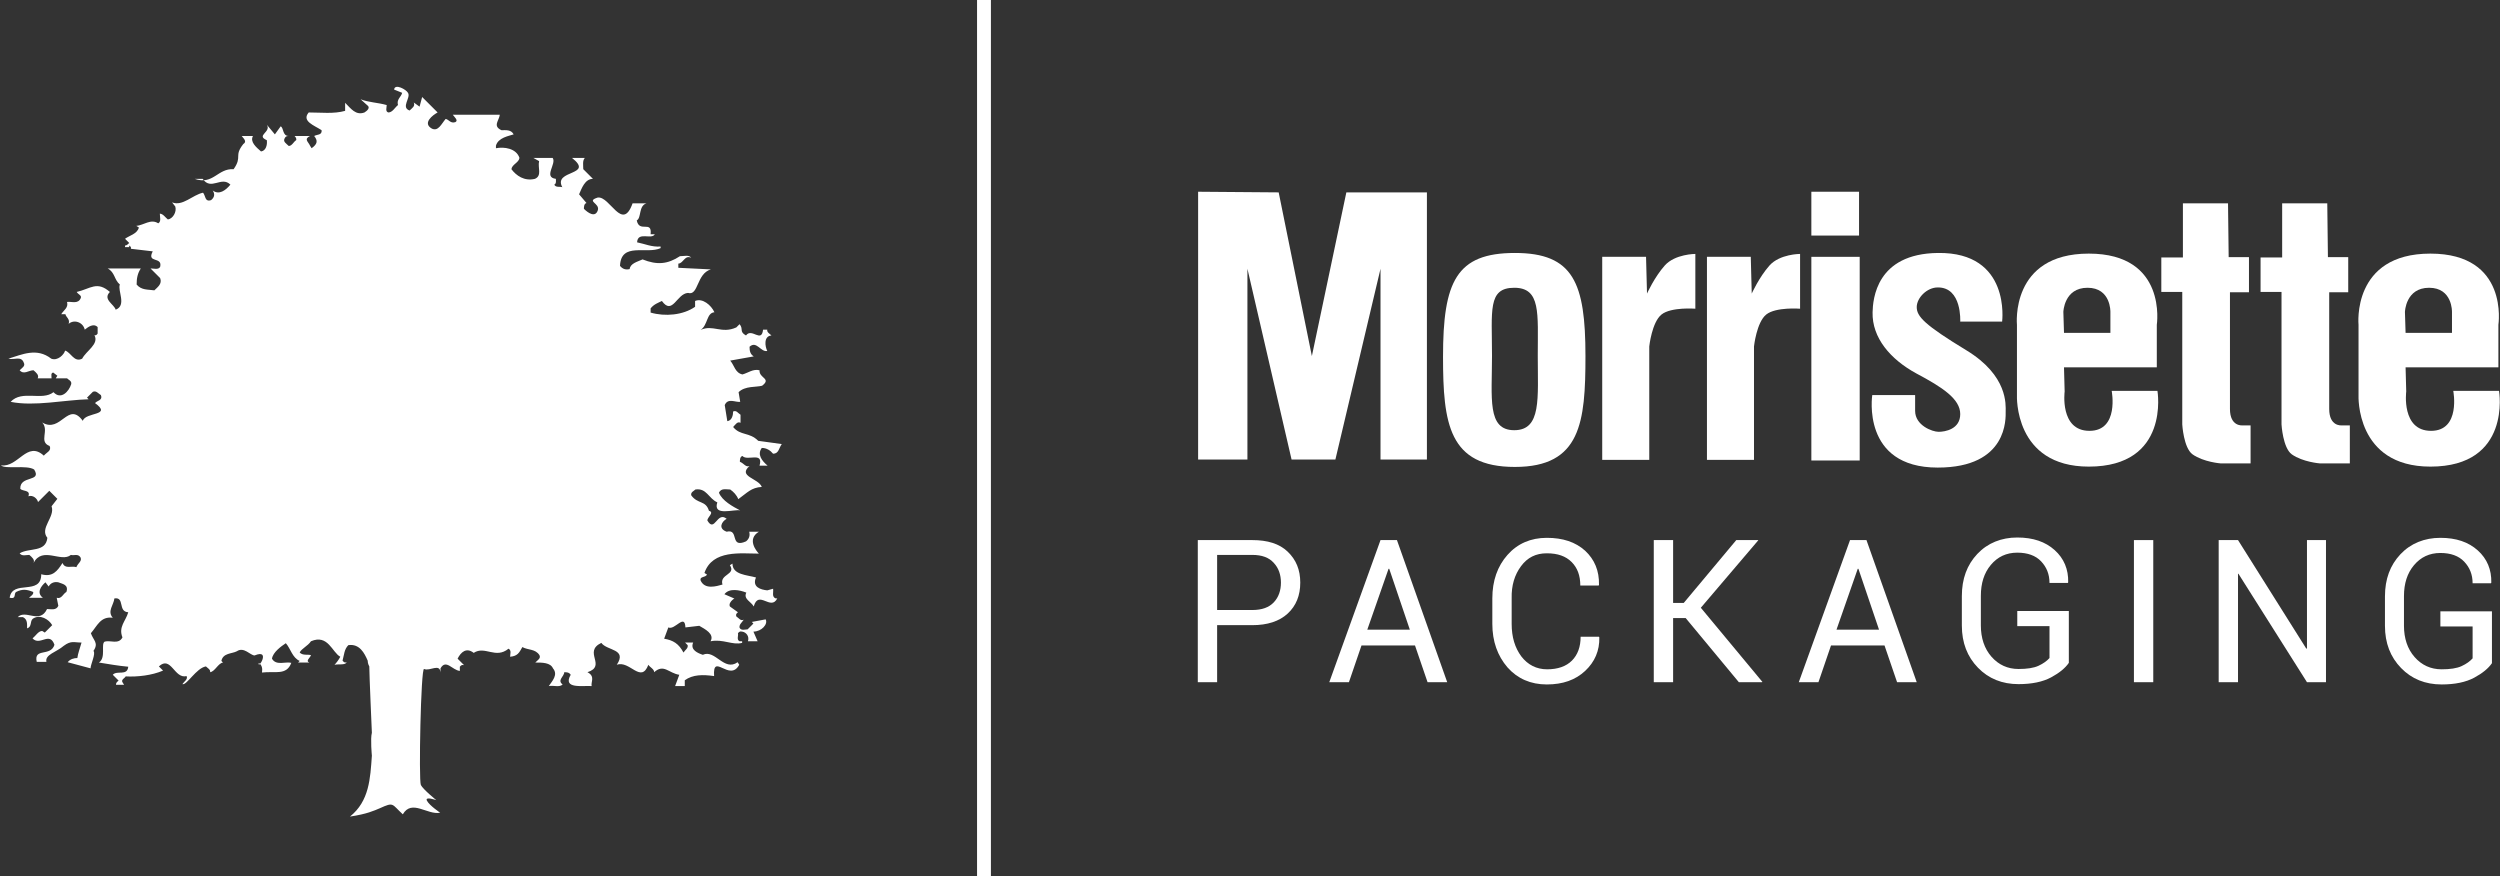 <?xml version="1.0" encoding="UTF-8" standalone="no"?>
<!DOCTYPE svg PUBLIC "-//W3C//DTD SVG 1.1//EN" "http://www.w3.org/Graphics/SVG/1.1/DTD/svg11.dtd">
<!-- Created with Vectornator (http://vectornator.io/) -->
<svg height="100%" stroke-miterlimit="10" style="fill-rule:nonzero;clip-rule:evenodd;stroke-linecap:round;stroke-linejoin:round;" version="1.1" viewBox="0 0 775.8 271.9" width="100%" xml:space="preserve" xmlns="http://www.w3.org/2000/svg" xmlns:vectornator="http://vectornator.io" xmlns:xlink="http://www.w3.org/1999/xlink">
<rect x="0" y="0" width="775.8" height="271.9" fill="#333333" stroke="none"/>
<defs/>
<g id="Без-названия" vectornator:layerName="Без названия">
<g opacity="1" vectornator:layerName="g">
<path d="M303.2 0L307.5 0L307.5 0L307.5 271.9L307.5 271.9L303.2 271.9L303.2 271.9L303.2 0L303.2 0Z" fill="#ffffff" fill-rule="nonzero" opacity="1" stroke="none" vectornator:layerName="rect"/>
<path d="M239.9 140.8C239.1 139.8 237.9 139 236.4 139C234.9 141 236.4 143 238.2 144.5L235.7 144.5C237 140 231.9 143.2 230.4 141.5C229.6 141.7 229.6 142.8 229.6 143.3C230.9 143.8 231.4 145.1 232.6 144.6C228.8 147.9 235.4 148.4 236.4 151.1C233.1 151.3 231.9 152.9 229.1 154.9C228.6 153.6 227.6 152.6 226.6 151.9C225.3 151.9 223.8 151.4 223.1 152.9C224.1 155.4 227.4 157.2 229.7 158.4C227.9 157.9 221.1 160.4 222.6 155.9C219.8 154.6 219.3 151.4 215.8 151.9C215.3 152.4 214.3 152.7 214.5 153.7C216.5 156.5 219 155.2 220 158.5C221.8 159 219.5 160.5 219.5 161.5C221.8 165.5 222.5 158.5 225.5 161C224 161.8 222.7 164 225.5 165C229.5 164 226.3 170.3 231.5 168C232.5 167.2 232.8 166.2 232.5 165L235.5 165C231.7 167.3 234.7 171 235.5 171.8C230 171.8 221.1 170.5 218.6 177.8L219.4 178.3C218.9 179.3 217.1 178.8 217.4 180.1C218.7 183.1 222.4 181.9 224.2 181.4C223.2 178.1 228.5 178.4 226.5 175.4L227.3 174.9C227.3 178.4 231.8 178.4 234.6 179.2C233.3 182.2 236.1 183 238.1 183.2L239.9 182.7C240.1 183.7 239.4 185.2 240.7 185.7L241.2 185.7C239.2 189.7 235.4 182.9 233.9 188.2C233.1 186.7 230.6 185.9 231.6 183.9C229.6 183.1 226.3 182.4 224.8 184.4L227.8 185.7C228.8 185.2 225.8 186.7 226.5 188.2L229 190C228.8 190.2 228.2 190.5 228.5 191.3C229.3 191.8 229.8 192.8 230.8 192.3C230.3 193.1 229.3 193.8 229.5 194.8C230 195.8 231.3 195.3 232 195.3L233.8 193.5L233.3 193L237.6 192.2C238.4 193.7 236.3 196 233.8 196L235.1 199L232.1 199C232.6 197.5 231.6 196.2 230.3 196C229.5 195.8 229.3 196.2 229 196.5C229.2 197.3 228.5 198.5 229.5 199L230.3 199L230.3 199.5C227.3 200.3 224.3 198.2 220.5 199C221.8 196.7 218.7 195.2 217 194.2L212.7 194.7C212.5 190.2 209.4 195.7 207.4 194.7L206.1 198.2C208.9 198.7 210.6 199.7 212.1 202.5C212.6 201.7 213.6 201.2 213.4 200.2L212.6 199.4L215.1 199.4C214.1 201.7 216.6 202.7 218.1 203.2C221.9 201.4 224.7 208.5 228.9 205.5L229.4 206.3C226.4 211.8 221.1 202.3 221.6 209.8C218.1 209.3 215 209.3 212.5 211.1L212.5 212.9L209.5 212.9L210.8 209.4C207.5 208.9 206 205.9 203 208.6C203 207.6 201.7 207.1 201.2 206.3C198.9 212.3 195.4 204.8 191.4 206.3C194.7 201.3 188.4 202 186.6 199.5C180.8 202.3 188.4 206.6 182.3 208.6C184.8 209.9 183.3 211.6 183.6 212.9C180.8 212.7 174.5 213.9 177.1 209.4C176.6 208.6 175.8 208.6 175.1 208.6C175.1 209.9 172.8 211.1 174.6 212.4C173.6 213.4 171.8 212.6 170.3 212.9C171.3 211.4 173.3 209.4 171.6 207.4C170.8 205.6 168.3 205.6 166.1 205.6C166.9 204.8 167.9 204.3 167.4 203.3C166.1 201.3 163.9 201.8 162.1 200.8C161.1 202.6 160.6 203.6 158.3 203.8C158.3 203 158.8 201.8 157.8 201.3C153.8 204.6 150.5 200.3 147 202.6C144.7 200.8 143 202.4 142 204.4L144 206.4C143.2 206.2 143 206.6 142.7 206.9L142.7 208.2C140.4 208 138.4 204.4 136.7 207.4L136.7 208.7C136.5 205.7 133.4 208.4 131.6 207.6C130.6 207.1 129.9 242.2 130.6 243.6C131.3 245 135.4 248.3 135.4 248.3C135.4 248.3 131.7 247 132.5 248.5C133.3 250 136.6 252.2 136.6 252.2C132.6 253 127.8 247.9 125 252.7C121.5 249.5 122.3 248.8 117.9 250.8C116 251.6 113.9 252.6 108.6 253.4C114.6 248.6 114.9 241.6 115.4 234.5C115.4 234.5 114.9 229.2 115.4 227.4C115.4 227.4 114.6 209.3 114.6 206.8C114.6 206.8 114.1 206 114.1 205C113.1 202.7 111.6 199.7 108.1 200.2C106.8 201.5 106.8 203.2 106.3 205C106.5 205.2 106.8 205.8 107.6 205.5C107.1 206.5 105.1 206 103.8 206.3C104.3 205.8 105.1 204.8 105.6 203.8C103.1 202.5 101.8 196.7 96.5 199C95.5 200.5 93.5 201.3 93 202.5C94 203.5 95.5 203 96.5 203.3C96.3 204.1 94.7 205.1 96 205.6L92.5 205.6L93 205.1C90.7 204.1 90.2 201.3 88.7 199.6C87.2 200.6 84.7 202.4 84.4 204.4C85.7 206.7 88.7 205.2 90.4 205.7C88.9 209.7 85.4 208.2 81.3 208.7C81.5 207.4 81.3 206.4 80.3 205.7C79.8 208.2 84.3 201.2 79 203.4C77.7 203.4 75.7 200.6 73.5 202.1C72 202.9 69.2 202.6 68.7 205.1L69.2 205.6C67.7 205.8 66.7 208.4 65.2 208.6C65.4 207.8 64.4 207.3 63.9 206.8C60.9 207.3 57.9 212.8 56.6 212.3C57.1 211.5 58.4 210.8 57.9 209.8C54.1 210.8 53.1 203.3 49.3 206.8L50.6 208.1C47.1 209.6 42.6 210.1 39 209.9C38.8 210.4 37.5 210.9 38 211.7L38.5 212.5L36 212.5C36 211.7 36.5 211.5 36.8 211.2L35 209.4C36.3 207.9 39.5 209.9 39.8 206.9C36.6 206.6 33.8 206.1 30.7 205.6C33 204.1 31.2 199.8 32.5 199.1C34.3 198.6 36.8 200.1 38 197.8C36.7 194.5 39 192.8 39.8 190C36.5 189.8 38.8 185.2 35.5 185.7C35.3 187.7 33.2 189.7 35 191.7C31.2 191.2 30.2 194.2 28.2 196.5C29 198.8 30.7 199.5 29 202C29.8 202.8 28.1 206.2 28.1 207.4L21 205.5C21.8 204.5 23 204.2 24 204.2C24.2 202.7 24.8 201.2 25.3 199.4C23 199.4 22.1 198.7 19.8 200.4C17.5 202.4 13.9 203.1 14.4 205.4L11.4 205.4C10.4 200.9 15.7 203.9 16.9 200.1C15.4 195.8 12.4 200.6 10.1 198.1C11.1 197.3 11.9 195.8 13.1 195.8L13.9 196.3L16.2 194C15.2 192.2 12.4 190.5 10.2 192C9.2 192.8 10 194.5 8.4 195C8.4 193.7 8.6 192.2 7.1 191.5L5.5 191.5C8 189 12.3 193.8 14.6 189C15.9 189 17.4 189.5 18.1 188L17.6 185.5C19.1 186 19.6 184.2 20.6 183.7C21.4 181.4 19.3 181.2 18.1 180.7C17.1 180.5 15.8 180.7 15.1 182L14.1 180.7C12.6 182 11.3 184 13.3 185.5L9 185.5C9.5 185 10.5 184.5 10.3 183.7C8.3 182.9 7 182.7 5 183.7C4.2 184.2 5.2 186 3 185.5C3.8 179.7 12.8 185 12.8 178.2C16.3 179.2 17.8 177.2 19.4 174.7C20.2 176.7 22.2 175.5 23.7 176C24.2 174.7 25.5 174.2 25 173C24.2 171.7 23 172.5 22 172.2C19 174.7 13.2 169.4 10.4 174.7C10.9 173.7 9.9 172.9 9.1 172.2C8.1 172.2 6.8 172.7 6.1 171.7C9.1 169.9 14.2 171.5 14.7 166.9C12.2 163.9 17.2 160.4 16 157.1L17.8 154.8L15.3 152.3L11.8 155.8C11.6 154.8 10.3 153.5 8.8 154C9.6 152 7 152.5 6.3 151.7C6.1 147.4 13.1 149.7 10.6 145.7C8.3 144.2 1.5 145.7 0.3 144.4C5.6 145.2 8.4 136.6 13.6 141.4C14.4 140.4 16.1 139.9 15.4 138.4C11.9 137.1 15.4 133.6 13.1 131.1C18.9 134.6 21.1 124.3 25.7 130.6C26.5 127.8 35 129.1 29.5 125.1C30 124.3 32 124.3 31.3 122.6C30.5 122.1 29.8 121.1 28.8 121.6L27 123.4L27.5 123.9C20 124.1 10.6 126.2 3.3 124.7C6.8 120.9 13.1 124.5 16.6 121.7C18.9 124.2 21.4 121.5 22.1 119.2C22.3 118.2 21.3 117.9 20.8 117.4L17.3 117.4L17.8 116.6L16.5 115.6C15.7 115.8 16 116.6 16 117.4L11.7 117.4C12.2 116.4 11.2 115.6 10.4 114.9C8.9 114.9 7.4 116.4 6.1 114.9C6.9 114.1 7.9 113.6 7.4 112.6C6.6 110.3 4.4 111.8 2.6 111.3C6.9 110 11.4 107.8 15.9 111.3C17.9 112.1 19.9 110 20.2 108.8C22 109.3 23 112.6 25.5 111.3C26.8 108.8 30.8 106.8 29.3 104C29.8 104.2 30.1 103.8 30.3 103.5L30.3 101.5C29 100.2 27.3 101.5 26.3 102.3C25.8 100 23 99 21.3 100.5C21.8 99 20.5 98.5 20.3 97.5L19 97.5C19.8 96.2 21.3 95.5 20.8 93.7C22.3 93.5 24.3 94.5 25.1 92.4C25.3 91.6 24.3 91.4 23.8 90.6C28.1 89.6 30.1 87.1 34.1 90.6C31.8 92.9 35.4 94.4 35.9 96.1C39.4 94.8 36.4 90.1 37.2 88.3C35.4 86.8 35.7 84.5 33.4 83.3L43.7 83.3C42.7 84.8 42.4 86.3 42.4 88.3C43.9 90.1 45.9 89.8 47.9 90.1C48.9 89.1 50.4 88.1 49.7 86.3L46.7 83.3C47.7 83.3 49.2 83.8 49.7 82.8C50.5 79.5 45.4 81.8 47.4 78L40.6 77.2C40.8 76.7 40.4 76.4 40.1 76.2L40.1 76.7L38.8 76.7L38.8 76.2C39.3 76.2 39.8 75.7 40.1 75.4L38.8 74.1C40.1 73.1 42.6 72.6 43.1 70.6L42.3 70.1C44.6 69.9 46.8 67.8 49.1 69.3C50.1 68.8 49.6 67.3 49.6 66.3C50.6 66.3 51.4 67.6 52.1 68.1C53.6 67.9 54.9 65.8 54.4 64.1L53.4 62.8C56.7 64.1 59.7 60.5 63 59.8C63.8 60.6 63.5 62.8 65.5 62.1C66.5 61.3 66.8 60.3 66 59.1C68 60.6 70 59.1 71.5 57.3C68.7 54.5 65.5 59.3 62.9 55.5L60.4 55.5C66.2 57.5 67.5 52.2 72.5 52.5C75.3 48.5 72.5 48.5 75.5 44.7C76.8 43.9 75.5 42.9 75 42.2L78.5 42.2C77.5 44 79.5 45.7 81 47C82.5 46.8 83 45 82.8 43.5C79.3 42 84.3 41 82.8 38.7L85.3 41.7L87.1 39.2C88.1 39.7 87.6 42.2 89.6 42.2C88.8 42.2 88.6 42.4 88.3 43C87.8 44 88.8 44.5 89.6 45.3C90.6 45.3 91.1 44 91.9 43.5C92.1 43 91.7 42.5 91.4 42.2L96.2 42.2C94.2 43.2 95.7 44 96.2 45.2L96.7 46C98.5 44.7 98.7 43.7 97.5 42.2C98.3 41.7 100 42 99.8 40.4C97.5 38.9 93.5 37.6 95.8 34.9C99.6 34.9 103.6 35.4 107.1 34.4L107.1 31.9C108.9 33.7 110.4 35.9 113.1 34.9C113.9 34.4 115.1 33.4 113.9 32.6L111.9 30.8C114.4 31.8 117.2 31.8 120 32.6C120 33.4 119.5 34.6 120.5 34.9C121.8 34.9 122.5 33.4 123.5 32.6C123 30.8 124.5 30.1 124.8 28.8L122.3 27.8C122.5 25.8 126.1 27.8 126.6 28.8C127.6 30.3 124.3 33.3 127.1 34.3C127.9 33.5 128.9 33 128.4 31.8L130.2 33.1L131 30.1L135.8 34.9C134.3 35.7 131 38.2 134 39.9C136 40.9 137 38.4 138.3 36.9C139.3 37.1 139.8 38.4 141.3 37.9C142.3 37.4 141.1 36.4 140.5 35.6L155.1 35.6C154.9 37.4 152.8 39.1 155.6 40.4C157.1 40.4 158.6 40.2 159.4 41.7C157.9 42.2 154.6 42.7 153.9 45.2L153.9 46C156.4 45.5 160.2 46 161.2 49C161 50.5 158.9 51 158.7 52.5C160.2 54.5 162.7 56.3 166 55.5C168.3 54.5 166.8 52 167.3 50L165.5 49L171.5 49C172.8 50.8 168.5 55 172.5 55.5C172.5 56 172.7 57 172 57.3C172.5 58.3 173.8 57.8 174.5 58.1C171.5 52.6 184.6 54.6 177.5 49L181.5 49C180.7 49.8 181 51.3 181 52.5L184 55.5C181.5 55.5 180.5 58.5 179.7 60.3L182 63C181.2 63.2 181.2 64.3 181.2 64.8C182.5 66.1 184.7 67.6 185.5 65.3C186.3 63 181.7 62.5 185.5 61.3C189.3 60.8 193.1 72.1 196.3 63.1L200.6 63.1C198.1 63.9 199.1 67.6 197.6 68.4C198.4 72.4 202.4 68.2 201.9 72.7L203.2 72.7C202.2 74.5 197.9 71.7 197.7 75.2C200.2 75.7 202.2 76.7 205 76.5L205 77C200.7 79 192.7 75 192.4 82.5C193.2 83.5 194.2 83.8 195.4 83.5C195.6 81.7 197.9 81.2 199.4 80.5C203.9 82.3 207.2 82 211 79.5C212.3 79.5 213.8 79 214.5 80C212.5 79 212 81.8 210.5 81.8L210.5 83.1L220.6 83.6C216.1 84.9 216.8 91.9 213.5 90.9C210 91.1 208.7 98 205.4 93.4C204.4 93.9 202.9 94.4 201.9 95.7L201.9 97C206.4 98.3 212 97.8 215.7 95.2L215.7 93.4C218 92.4 220.7 94.7 221.7 96.9C219.2 97.1 219.7 100.9 217.4 102.4C221.2 100.6 223.9 103.7 228.5 101.6L229.5 100.6C230.8 102.1 229.3 102.9 231.5 104.1C233.3 101.6 236.3 106.6 236.8 102.3L238.1 102.3C237.9 103.1 238.9 103.6 239.4 104.1C236.9 104.3 237.4 107.6 238.1 108.9C236.1 109.4 234.8 105.6 232.6 107.6C232.6 108.9 232.8 109.9 233.9 110.6L226.6 111.9C227.9 113.4 228.1 115.7 230.4 116.2C232.2 115.7 233.7 114.4 235.7 114.9C235.5 117.4 239.5 117.4 236.5 119.7C234.7 120.2 231.2 119.7 229.2 121.7L229.7 124.7C228.2 124.9 225.9 123.4 224.9 125.7L225.7 130.7C227.2 130.5 227.5 128.7 227.5 127.7C228.5 127.2 229 128.2 229.8 128.7L229.8 131.2C228.8 130.7 228.3 131.7 227.5 132.5C229.8 135.3 232.5 134 235.3 136.8L242.6 137.8C241.7 139 241.7 140.8 239.9 140.8" fill="#ffffff" fill-rule="nonzero" opacity="1" stroke="none" vectornator:layerName="path"/>
</g>
<g opacity="1" vectornator:layerName="g">
<g opacity="1" vectornator:layerName="g">
<path d="M371.8 59.5L371.8 142.6L387.1 142.6L387.1 83.4L400.8 142.6L414.4 142.6L428.4 83.4L428.4 142.6L442.8 142.6L442.8 59.7L417.8 59.7L407.1 110.5L396.8 59.7L371.8 59.5Z" fill="#ffffff" fill-rule="nonzero" opacity="1" stroke="none" vectornator:layerName="polygon"/>
<g opacity="1" vectornator:layerName="g">
<path d="M492 110.5C492 131 490.6 144.9 470.1 144.9C449.6 144.9 447.8 131.5 447.8 110.7C447.8 87.4 451.9 78.5 470.1 78.5C488.3 78.5 492 87.8 492 110.5M469.9 89.3C461.6 89.3 463 96.4 463 110.4C463 123.6 461.4 133.5 469.9 133.5C478.4 133.5 477.2 123.6 477.2 110.4C477.2 97.2 478.2 89.3 469.9 89.3" fill="#ffffff" fill-rule="nonzero" opacity="1" stroke="none" vectornator:layerName="path"/>
<path d="M510.8 79.7L497.2 79.7L497.2 142.7L511.8 142.7L511.8 107.5C511.8 107.5 512.6 100 515.6 97.6C518.6 95.2 526.1 95.8 526.1 95.8L526.1 78.8C526.1 78.8 519.8 78.8 516.6 82.4C513.4 86 511.1 91.1 511.1 91.1L510.8 79.7L510.8 79.7L510.8 79.7Z" fill="#ffffff" fill-rule="nonzero" opacity="1" stroke="none" vectornator:layerName="path"/>
<path d="M543.3 79.7L529.7 79.7L529.7 142.7L544.3 142.7L544.3 107.5C544.3 107.5 545.1 100 548.1 97.6C551.1 95.2 558.6 95.8 558.6 95.8L558.6 78.8C558.6 78.8 552.3 78.8 549.1 82.4C545.9 86 543.6 91.1 543.6 91.1L543.3 79.7L543.3 79.7Z" fill="#ffffff" fill-rule="nonzero" opacity="1" stroke="none" vectornator:layerName="path"/>
</g>
<path d="M562.1 59.5L576.9 59.5L576.9 59.5L576.9 73.1L576.9 73.1L562.1 73.1L562.1 73.1L562.1 59.5L562.1 59.5Z" fill="#ffffff" fill-rule="nonzero" opacity="1" stroke="none" vectornator:layerName="rect"/>
<path d="M562.1 79.7L577.1 79.7L577.1 79.7L577.1 142.9L577.1 142.9L562.1 142.9L562.1 142.9L562.1 79.7L562.1 79.7Z" fill="#ffffff" fill-rule="nonzero" opacity="1" stroke="none" vectornator:layerName="rect"/>
<g opacity="1" vectornator:layerName="g">
<path d="M608.3 99.8L621.3 99.8C621.3 99.8 624.1 78.2 601.4 78.5C582.2 78.7 581.2 92.9 581.1 96.9C580.9 104.8 586.6 111.5 594.7 115.9C602.8 120.2 608.3 123.8 608.3 128.5C608.3 133.2 603.6 134 601.6 134C599.6 134 594.3 132 594.3 127.5L594.3 122.6L581 122.6C581 122.6 577.5 145.1 601.3 145.1C623.2 145.1 622.4 129.7 622.4 127.7C622.4 125.7 623.2 116.6 610.2 108.7C597.2 100.8 594.8 98.2 594.8 95.3C594.8 92.4 598 89.2 601.3 89.2C608.9 89.1 608.3 99.8 608.3 99.8" fill="#ffffff" fill-rule="nonzero" opacity="1" stroke="none" vectornator:layerName="path"/>
<path d="M640.7 121.5C640.7 121.5 639.1 133.7 648.4 133.7C657.7 133.7 655.3 121.3 655.3 121.3L669.5 121.3C669.5 121.3 673.5 144.8 648.2 144.8C624.9 144.8 625.9 122.7 625.9 122.7L625.9 100.8C625.9 100.8 623.7 78.7 648.2 78.7C672.7 78.7 669.3 100.8 669.3 100.8L669.3 114L640.5 114L640.7 121.5L640.7 121.5L640.7 121.5ZM640.5 103.3L654.9 103.3L654.9 96.8C654.9 96.8 655.1 89.3 647.8 89.3C640.5 89.3 640.3 96.8 640.3 96.8L640.5 103.3Z" fill="#ffffff" fill-rule="nonzero" opacity="1" stroke="none" vectornator:layerName="path"/>
<path d="M746.7 121.5C746.7 121.5 745.1 133.7 754.4 133.7C763.7 133.7 761.3 121.3 761.3 121.3L775.5 121.3C775.5 121.3 779.5 144.8 754.2 144.8C730.9 144.8 731.9 122.7 731.9 122.7L731.9 100.8C731.9 100.8 729.7 78.7 754.2 78.7C778.7 78.7 775.3 100.8 775.3 100.8L775.3 114L746.5 114L746.7 121.5L746.7 121.5L746.7 121.5ZM746.5 103.3L760.9 103.3L760.9 96.8C760.9 96.8 761.1 89.3 753.8 89.3C746.5 89.3 746.3 96.8 746.3 96.8L746.5 103.3Z" fill="#ffffff" fill-rule="nonzero" opacity="1" stroke="none" vectornator:layerName="path"/>
<path d="M691.4 63.1L677.4 63.1L677.4 79.9L670.7 79.9L670.7 90.6L677.2 90.6L677.2 131.7C677.2 131.7 677.6 139 680.4 141C683.8 143.4 689.1 143.8 689.1 143.8L698.4 143.8L698.4 132L695.8 132C695.8 132 692 132.4 692 126.9L692 90.7L697.9 90.7L697.9 79.8L691.6 79.8L691.4 63.1L691.4 63.1L691.4 63.1Z" fill="#ffffff" fill-rule="nonzero" opacity="1" stroke="none" vectornator:layerName="path"/>
<path d="M722.2 63.1L708.2 63.1L708.2 79.9L701.5 79.9L701.5 90.6L708 90.6L708 131.7C708 131.7 708.4 139 711.2 141C714.6 143.4 719.9 143.8 719.9 143.8L729.2 143.8L729.2 132L726.6 132C726.6 132 722.8 132.4 722.8 126.9L722.8 90.7L728.7 90.7L728.7 79.8L722.4 79.8L722.2 63.1L722.2 63.1L722.2 63.1Z" fill="#ffffff" fill-rule="nonzero" opacity="1" stroke="none" vectornator:layerName="path"/>
</g>
</g>
<g opacity="1" vectornator:layerName="g">
<path d="M388.6 167.6L371.7 167.6L371.7 211.7L377.7 211.7L377.7 194L388.6 194C393.3 194 397 192.8 399.6 190.4C402.2 188 403.5 184.8 403.5 180.8C403.5 176.8 402.2 173.7 399.6 171.2C397 168.7 393.3 167.6 388.6 167.6L388.6 167.6ZM395.3 186.9C393.8 188.5 391.6 189.3 388.6 189.3L377.7 189.3L377.7 172.2L388.6 172.2C391.6 172.2 393.8 173 395.3 174.7C396.8 176.3 397.5 178.4 397.5 180.8C397.5 183.2 396.8 185.3 395.3 186.9L395.3 186.9L395.3 186.9Z" fill="#ffffff" fill-rule="nonzero" opacity="1" stroke="none" vectornator:layerName="path"/>
<path d="M428.4 167.6L412.5 211.7L418.6 211.7L422.5 200.3L439.1 200.3L443 211.7L449.1 211.7L433.5 167.6L428.4 167.6L428.4 167.6ZM424.3 195.4L430.9 176.5L431.1 176.5L437.5 195.4L424.3 195.4L424.3 195.4Z" fill="#ffffff" fill-rule="nonzero" opacity="1" stroke="none" vectornator:layerName="path"/>
<path d="M472 175.7C474 173 476.6 171.7 480 171.7C483.4 171.7 485.9 172.6 487.7 174.4C489.5 176.2 490.4 178.6 490.4 181.7L496.1 181.7L496.2 181.5C496.3 177.1 494.8 173.6 491.9 170.9C488.9 168.2 485 166.9 480 166.9C475 166.9 470.9 168.7 467.8 172.2C464.7 175.7 463.1 180.2 463.1 185.7L463.1 193.6C463.1 199 464.7 203.5 467.8 207.1C470.9 210.6 475 212.4 480 212.4C485 212.4 488.9 211 491.9 208.2C494.9 205.4 496.4 201.9 496.3 197.8L496.2 197.6L490.5 197.6C490.5 200.7 489.6 203.2 487.8 205C486 206.8 483.4 207.7 480.1 207.7C476.8 207.7 474.1 206.3 472.1 203.7C470.1 201 469.1 197.7 469.1 193.6L469.1 185.7C469 181.7 470 178.4 472 175.7L472 175.7L472 175.7Z" fill="#ffffff" fill-rule="nonzero" opacity="1" stroke="none" vectornator:layerName="path"/>
<path d="M545.6 167.7L545.6 167.6L538.8 167.6L522.5 187.1L519.2 187.1L519.2 167.6L513.2 167.6L513.2 211.7L519.2 211.7L519.2 191.8L523.1 191.8L539.6 211.7L546.8 211.7L546.9 211.6L527.8 188.6L545.6 167.7Z" fill="#ffffff" fill-rule="nonzero" opacity="1" stroke="none" vectornator:layerName="polygon"/>
<path d="M574.1 167.6L558.2 211.7L564.3 211.7L568.2 200.3L584.8 200.3L588.7 211.7L594.8 211.7L579.2 167.6L574.1 167.6L574.1 167.6ZM569.9 195.4L576.5 176.5L576.7 176.5L583.1 195.4L569.9 195.4Z" fill="#ffffff" fill-rule="nonzero" opacity="1" stroke="none" vectornator:layerName="path"/>
<path d="M626 194.3L636 194.3L636 204.2C635.2 205.1 634.1 205.9 632.6 206.6C631.1 207.3 629 207.6 626.4 207.6C623 207.6 620.2 206.3 618 203.8C615.8 201.3 614.7 198 614.7 194.1L614.7 184.9C614.7 181 615.7 177.8 617.8 175.3C619.9 172.8 622.6 171.5 626 171.5C629.2 171.5 631.7 172.4 633.4 174.2C635.1 176 636 178.2 636 180.9L641.7 180.9L641.8 180.7C641.9 176.7 640.5 173.3 637.6 170.7C634.7 168.1 630.9 166.8 626 166.8C621.1 166.8 616.8 168.5 613.6 171.9C610.4 175.3 608.8 179.6 608.8 185L608.8 194.1C608.8 199.5 610.5 203.8 613.8 207.2C617.1 210.6 621.3 212.3 626.4 212.3C630.5 212.3 633.9 211.6 636.5 210.2C639.1 208.8 640.9 207.3 642 205.7L642 189.6L626 189.6L626 194.3L626 194.3L626 194.3Z" fill="#ffffff" fill-rule="nonzero" opacity="1" stroke="none" vectornator:layerName="path"/>
<path d="M662.2 167.6L668.2 167.6L668.2 167.6L668.2 211.7L668.2 211.7L662.2 211.7L662.2 211.7L662.2 167.6L662.2 167.6Z" fill="#ffffff" fill-rule="nonzero" opacity="1" stroke="none" vectornator:layerName="rect"/>
<path d="M715.9 201.2L715.7 201.3L694.5 167.6L688.5 167.6L688.5 211.7L694.5 211.7L694.5 178.1L694.6 178L715.9 211.7L721.8 211.7L721.8 167.6L715.9 167.6L715.9 201.2Z" fill="#ffffff" fill-rule="nonzero" opacity="1" stroke="none" vectornator:layerName="polygon"/>
<path d="M757.3 189.7L757.3 194.4L767.3 194.4L767.3 204.3C766.5 205.2 765.4 206 763.9 206.7C762.4 207.4 760.3 207.7 757.7 207.7C754.3 207.7 751.5 206.4 749.3 203.9C747.1 201.4 746 198.1 746 194.2L746 185C746 181.1 747 177.9 749.1 175.4C751.2 172.9 753.9 171.6 757.3 171.6C760.5 171.6 763 172.5 764.7 174.3C766.4 176.1 767.3 178.3 767.3 181L773 181L773.1 180.8C773.2 176.8 771.8 173.4 768.9 170.8C766 168.2 762.2 166.9 757.3 166.9C752.4 166.9 748.1 168.6 744.9 172C741.7 175.4 740.1 179.7 740.1 185.1L740.1 194.2C740.1 199.6 741.8 203.9 745.1 207.3C748.4 210.7 752.6 212.4 757.7 212.4C761.8 212.4 765.2 211.7 767.8 210.3C770.4 208.9 772.2 207.4 773.3 205.8L773.3 189.7L757.3 189.7L757.3 189.7Z" fill="#ffffff" fill-rule="nonzero" opacity="1" stroke="none" vectornator:layerName="path"/>
</g>
</g>
</g>
</svg>
